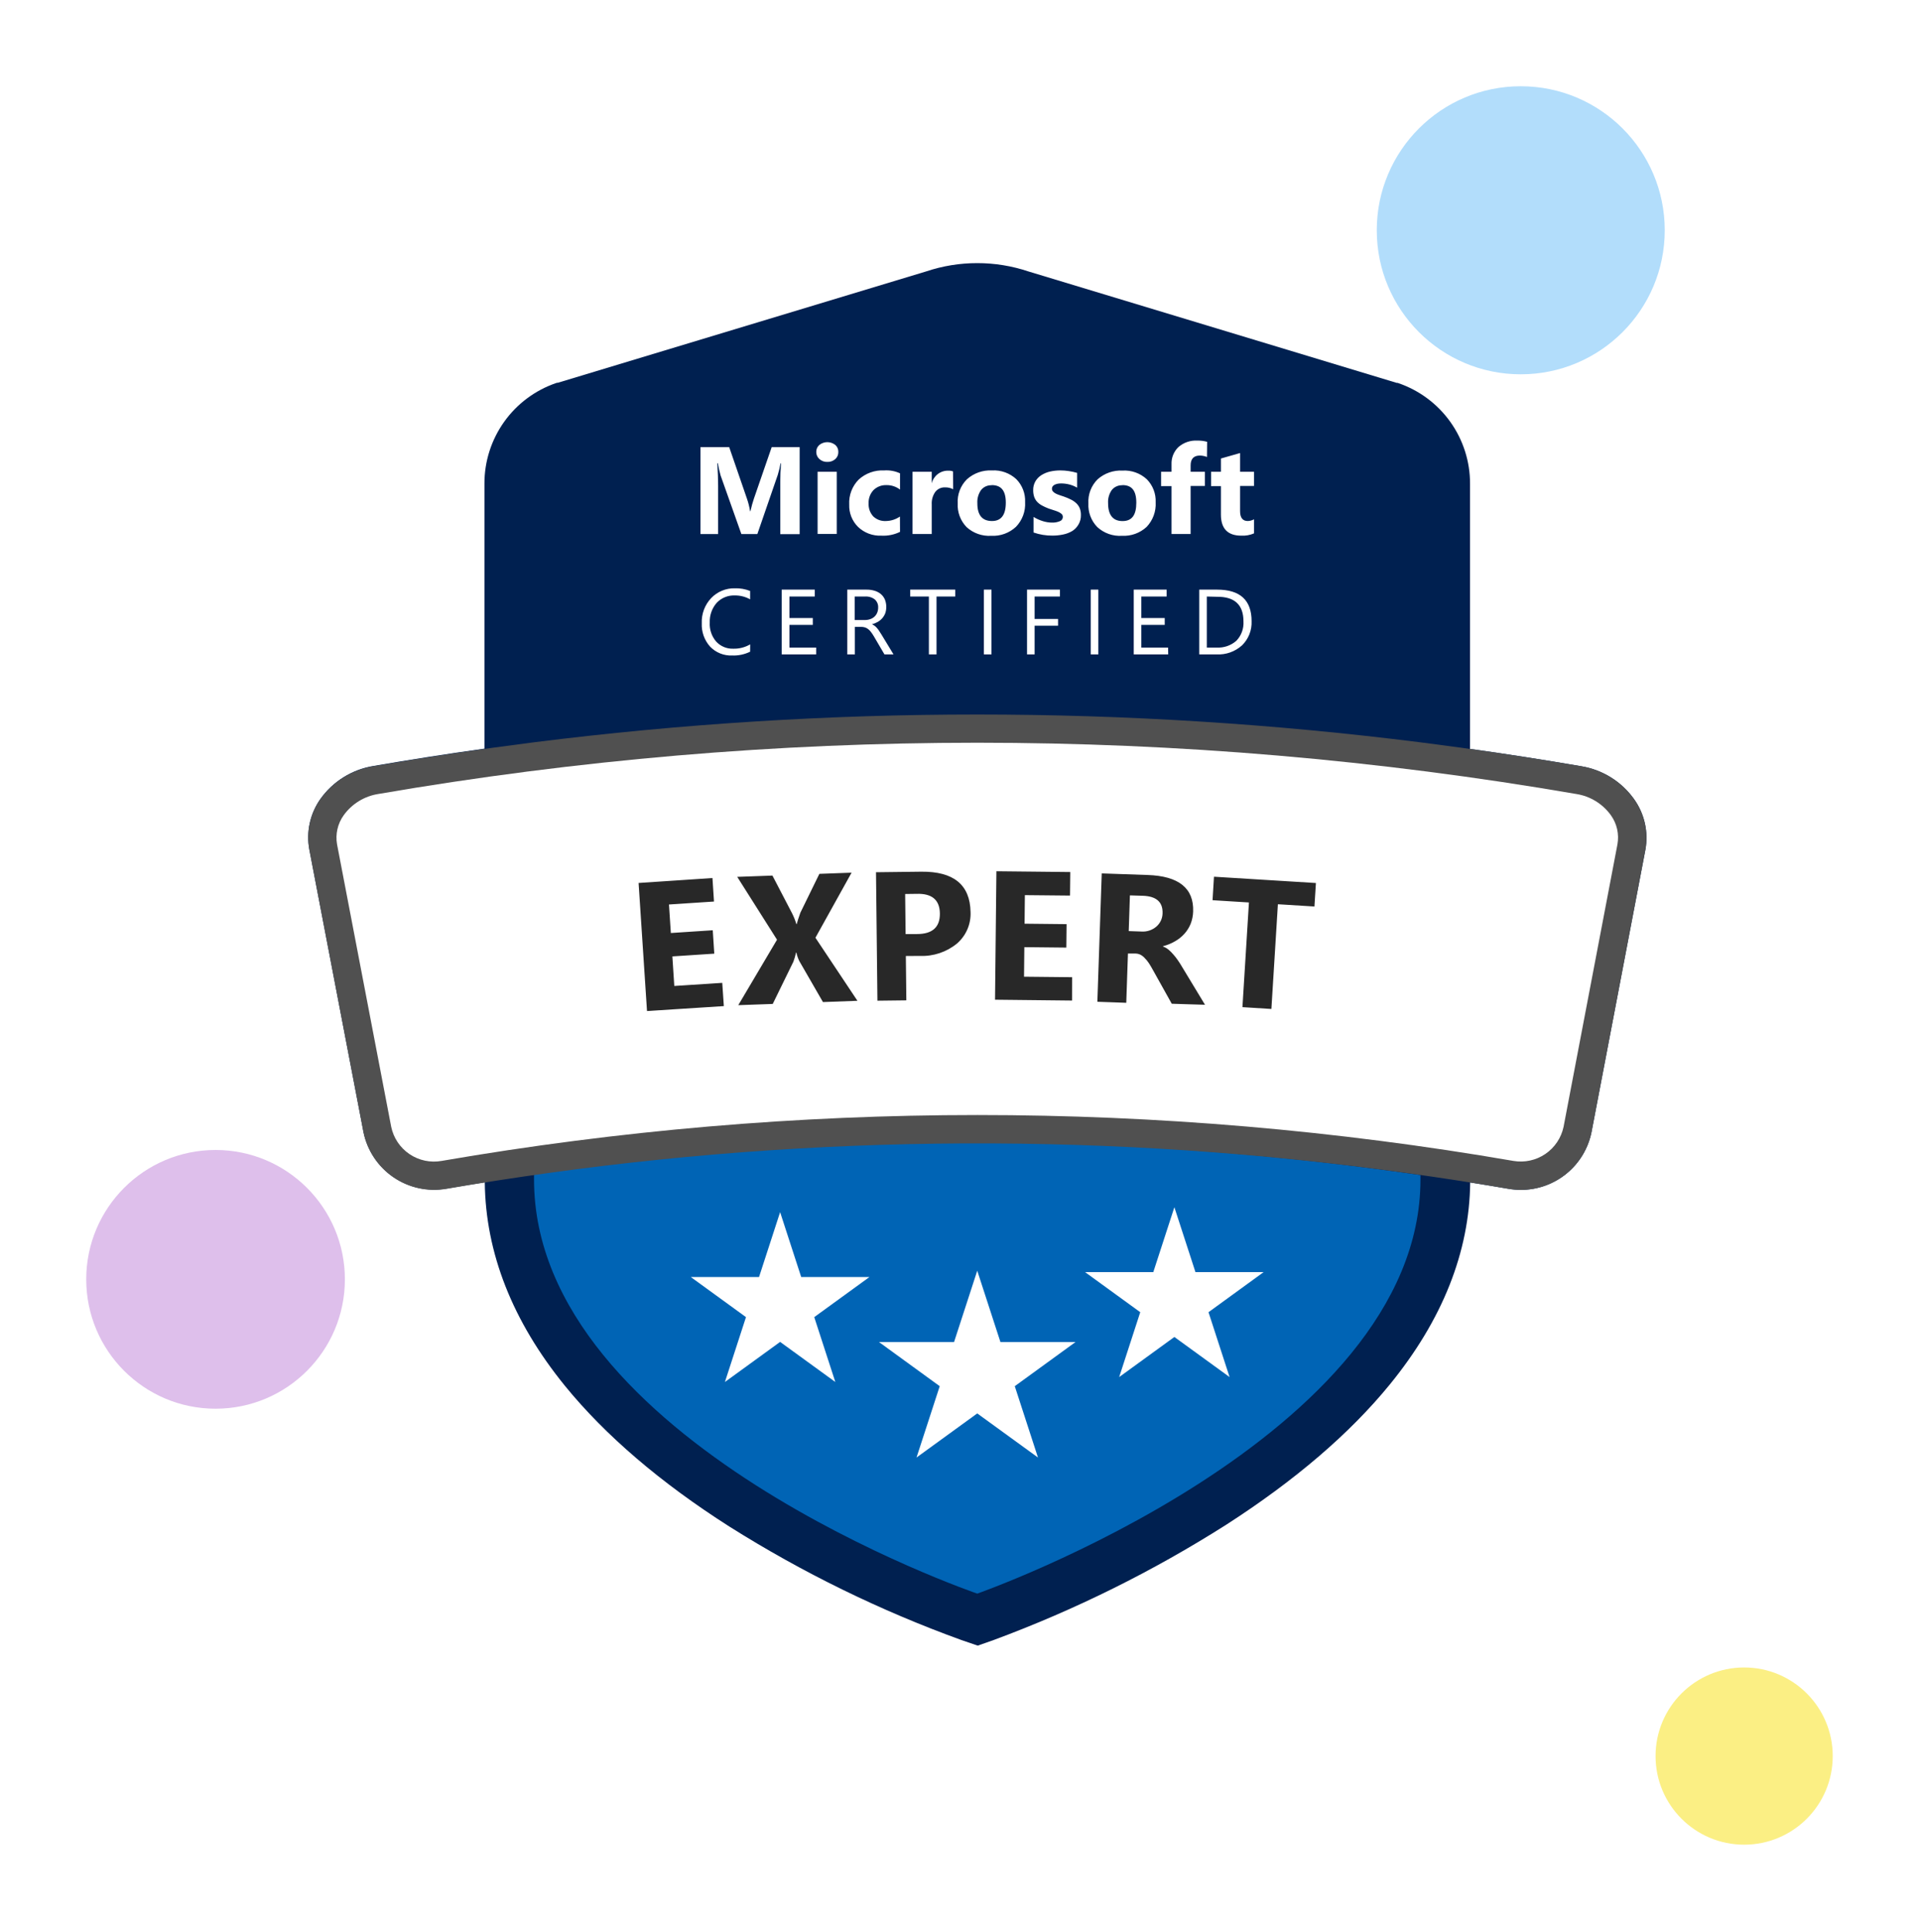 <svg width="668" height="672" viewBox="0 0 668 672" fill="none" xmlns="http://www.w3.org/2000/svg">
<g filter="url(#filter0_f_970_920)">
<circle cx="529.097" cy="80.097" r="50.097" fill="#B2DDFB"/>
</g>
<g filter="url(#filter1_f_970_920)">
<circle cx="74.996" cy="444.996" r="44.996" fill="#DEBFEB"/>
</g>
<g filter="url(#filter2_f_970_920)">
<circle cx="606.819" cy="610.819" r="30.819" fill="#FBEF84"/>
</g>
<path d="M568.523 277.979C566.363 274.946 563.623 272.371 560.462 270.403C557.3 268.436 553.78 267.115 550.105 266.516C537.243 264.289 524.359 262.279 511.452 260.486V168.257C511.468 160.544 509.067 153.019 504.587 146.741C500.106 140.462 493.771 135.746 486.471 133.253L486.197 133.168H485.906L357.852 94.429C352.098 92.496 346.068 91.512 339.999 91.517C333.935 91.512 327.91 92.496 322.163 94.429L194.091 133.133H193.8L193.526 133.219C186.235 135.709 179.905 140.418 175.425 146.686C170.946 152.954 168.54 160.467 168.545 168.171V260.4C155.638 262.205 142.754 264.215 129.893 266.431C126.217 267.029 122.697 268.35 119.536 270.318C116.374 272.285 113.634 274.86 111.474 277.893C109.69 280.414 108.43 283.267 107.768 286.283C107.105 289.3 107.055 292.418 107.619 295.455L126.466 393.783C127.781 400.157 131.522 405.771 136.9 409.438C142.277 413.105 148.87 414.538 155.284 413.435C159.739 412.664 164.193 411.944 168.665 411.225C168.922 435.76 178.294 459.592 196.593 482.088C210.556 499.221 229.78 515.704 253.715 530.952C279.164 546.99 306.265 560.242 334.55 570.479L340.17 572.398L345.773 570.428C374.014 559.965 401.074 546.555 426.505 530.421C450.491 515.001 469.629 498.622 483.559 481.54C501.857 459.112 511.246 435.451 511.503 411.293C515.975 412.013 520.43 412.732 524.884 413.503C526.288 413.741 527.71 413.862 529.133 413.863C534.91 413.87 540.512 411.879 544.989 408.229C549.467 404.579 552.545 399.494 553.703 393.834L572.464 295.54C573.015 292.498 572.95 289.377 572.273 286.36C571.596 283.344 570.321 280.494 568.523 277.979Z" fill="#002050"/>
<path d="M185.801 407.986V410.282C185.801 501.654 340.001 554.305 340.001 554.305C340.001 554.305 494.201 500.301 494.201 410.282V408.723C391.959 393.809 288.112 393.561 185.801 407.986Z" fill="#0064B5"/>
<path d="M271.416 421.624L278.749 444.189H302.496L283.289 458.135L290.622 480.7L271.416 466.753L252.209 480.7L259.542 458.135L240.336 444.189H264.083L271.416 421.624ZM408.585 419.911L415.918 442.476H439.648L420.459 456.422L427.792 478.987L408.585 465.04L389.379 478.987L396.712 456.422L377.505 442.476H401.252L408.585 419.911ZM340.001 441.996L348.07 466.805H374.182L353.056 482.156L361.126 506.965L340.001 491.631L318.875 506.965L326.945 482.156L305.82 466.805H331.931L340.001 441.996ZM260.982 226.681C259.049 227.627 256.912 228.08 254.762 228C253.332 228.064 251.904 227.822 250.575 227.29C249.245 226.758 248.044 225.949 247.052 224.916C245.062 222.692 244.023 219.777 244.157 216.795C244.088 215.195 244.341 213.598 244.9 212.097C245.459 210.596 246.313 209.223 247.412 208.057C248.473 206.941 249.756 206.06 251.179 205.47C252.601 204.88 254.131 204.594 255.67 204.631C257.485 204.572 259.293 204.887 260.982 205.556V208.468C259.349 207.558 257.506 207.091 255.636 207.115C254.461 207.07 253.291 207.278 252.203 207.725C251.115 208.171 250.136 208.845 249.331 209.702C247.688 211.598 246.83 214.049 246.932 216.555C246.793 218.976 247.605 221.355 249.194 223.186C249.948 223.997 250.867 224.636 251.89 225.058C252.913 225.481 254.016 225.678 255.122 225.636C257.183 225.691 259.218 225.168 260.999 224.128L260.982 226.681ZM283.957 227.624H271.964V205.093H283.461V207.492H274.654V214.979H282.792V217.361H274.654V225.242H283.957V227.624ZM310.874 227.624H307.721L304.021 221.318C303.718 220.794 303.38 220.29 303.01 219.811C302.727 219.43 302.392 219.089 302.016 218.8C301.687 218.548 301.315 218.357 300.919 218.234C300.486 218.106 300.035 218.042 299.583 218.046H297.424V227.624H294.786V205.093H301.502C302.429 205.082 303.353 205.209 304.243 205.47C305.03 205.694 305.764 206.073 306.402 206.584C307.022 207.091 307.515 207.737 307.841 208.468C308.461 209.998 308.522 211.696 308.013 213.266C307.775 213.89 307.433 214.469 307.002 214.979C306.552 215.503 306.02 215.948 305.425 216.298C304.781 216.67 304.09 216.953 303.369 217.138C303.718 217.29 304.047 217.486 304.346 217.72C304.637 217.94 304.902 218.193 305.134 218.474C305.411 218.791 305.663 219.129 305.888 219.485L306.71 220.77L310.874 227.624ZM297.356 207.492V215.664H300.937C301.561 215.671 302.182 215.567 302.77 215.356C303.311 215.178 303.807 214.886 304.226 214.499C304.644 214.119 304.971 213.651 305.186 213.129C305.42 212.552 305.537 211.935 305.528 211.313C305.556 210.787 305.466 210.262 305.264 209.776C305.062 209.29 304.755 208.855 304.363 208.503C303.384 207.757 302.164 207.397 300.937 207.492H297.356ZM332.342 207.492H325.831V227.624H323.176V207.492H316.682V205.093H332.342V207.492ZM344.952 227.624H342.314V205.093H344.952V227.624ZM368.767 207.492H359.961V215.288H368.116V217.652H359.961V227.624H357.322V205.093H368.767V207.492ZM382.131 227.624H379.493V205.093H382.131V227.624ZM406.444 227.624H394.45V205.093H405.895V207.492H397.089V214.979H405.227V217.361H397.089V225.242H406.392L406.444 227.624ZM417.238 227.624V205.093H423.457C431.453 205.093 435.45 208.754 435.45 216.076C435.515 217.63 435.253 219.18 434.68 220.627C434.108 222.073 433.238 223.383 432.126 224.471C430.93 225.553 429.531 226.389 428.012 226.93C426.492 227.471 424.88 227.706 423.269 227.624H417.238ZM419.876 207.492V225.242H423.303C425.809 225.384 428.271 224.535 430.156 222.878C431.01 221.986 431.67 220.928 432.094 219.769C432.519 218.61 432.699 217.376 432.623 216.144C432.623 210.376 429.551 207.52 423.406 207.578L419.876 207.492ZM278.218 185.784H271.467V167.657C271.467 165.704 271.553 163.545 271.724 161.18H271.553C271.32 162.536 271 163.875 270.593 165.19L263.5 185.75H257.932L250.702 165.361C250.313 163.974 249.998 162.567 249.759 161.146H249.571C249.742 164.127 249.845 166.749 249.845 168.993V185.75H243.711V155.526H253.7L259.885 173.482C260.375 174.892 260.736 176.342 260.964 177.817H261.084C261.478 176.104 261.873 174.682 262.301 173.431L268.486 155.526H278.218V185.784ZM287.83 160.666C286.813 160.707 285.821 160.343 285.071 159.656C284.726 159.349 284.451 158.971 284.265 158.548C284.079 158.125 283.985 157.667 283.992 157.206C283.977 156.742 284.067 156.282 284.253 155.858C284.44 155.434 284.72 155.057 285.071 154.755C285.86 154.134 286.834 153.797 287.838 153.797C288.842 153.797 289.817 154.134 290.605 154.755C290.954 155.058 291.231 155.435 291.415 155.86C291.599 156.284 291.685 156.744 291.667 157.206C291.683 157.672 291.596 158.137 291.413 158.566C291.229 158.995 290.953 159.379 290.605 159.69C289.842 160.363 288.846 160.713 287.83 160.666ZM291.119 185.715H284.454V164.093H291.119V185.715ZM313.135 184.996C311.108 185.987 308.861 186.441 306.608 186.315C305.128 186.378 303.65 186.142 302.264 185.621C300.877 185.1 299.61 184.305 298.538 183.282C297.512 182.268 296.708 181.051 296.177 179.709C295.646 178.367 295.4 176.929 295.454 175.487C295.369 173.888 295.619 172.29 296.189 170.794C296.758 169.298 297.634 167.938 298.761 166.8C299.952 165.715 301.347 164.876 302.864 164.332C304.382 163.788 305.992 163.549 307.601 163.631C309.502 163.493 311.406 163.841 313.135 164.641V170.295C311.794 169.268 310.147 168.72 308.458 168.736C307.625 168.699 306.792 168.832 306.012 169.126C305.231 169.421 304.519 169.871 303.918 170.45C303.334 171.068 302.881 171.798 302.586 172.596C302.292 173.394 302.162 174.243 302.204 175.093C302.16 175.912 302.278 176.732 302.551 177.505C302.824 178.278 303.248 178.99 303.798 179.599C304.384 180.159 305.078 180.592 305.839 180.872C306.599 181.152 307.409 181.273 308.218 181.226C309.965 181.203 311.665 180.661 313.101 179.667L313.135 184.996ZM331.622 170.175C330.757 169.722 329.789 169.498 328.812 169.524C328.155 169.492 327.499 169.621 326.902 169.898C326.306 170.176 325.785 170.594 325.386 171.118C324.504 172.385 324.075 173.912 324.169 175.453V185.733H317.487V164.093H324.169V168.119C324.477 166.849 325.207 165.72 326.241 164.92C327.275 164.12 328.55 163.695 329.858 163.716C330.44 163.684 331.023 163.771 331.571 163.973L331.622 170.175ZM344.849 186.366C343.291 186.462 341.729 186.242 340.258 185.721C338.786 185.2 337.434 184.388 336.283 183.334C335.232 182.248 334.416 180.957 333.886 179.543C333.355 178.128 333.121 176.619 333.199 175.11C333.108 173.563 333.347 172.016 333.9 170.568C334.452 169.121 335.305 167.808 336.403 166.715C338.793 164.572 341.935 163.464 345.141 163.631C346.68 163.544 348.221 163.768 349.672 164.289C351.123 164.81 352.455 165.617 353.587 166.663C354.621 167.714 355.427 168.968 355.954 170.344C356.482 171.721 356.72 173.192 356.654 174.664C356.744 176.234 356.509 177.805 355.964 179.279C355.418 180.753 354.574 182.098 353.484 183.231C352.33 184.308 350.97 185.14 349.486 185.679C348.003 186.218 346.425 186.451 344.849 186.366ZM345.021 168.788C344.325 168.753 343.631 168.883 342.994 169.165C342.357 169.448 341.795 169.876 341.354 170.415C340.398 171.754 339.932 173.382 340.035 175.024C340.012 179.159 341.714 181.226 345.141 181.226C348.327 181.226 349.938 179.102 349.938 174.836C349.938 170.57 348.259 168.736 345.021 168.736V168.788ZM359.584 185.219V179.804C360.608 180.433 361.707 180.928 362.856 181.278C363.861 181.592 364.905 181.76 365.958 181.775C366.914 181.816 367.867 181.646 368.75 181.278C369.053 181.168 369.314 180.968 369.498 180.704C369.682 180.44 369.78 180.126 369.778 179.804C369.782 179.604 369.743 179.406 369.663 179.223C369.583 179.039 369.465 178.875 369.316 178.742C368.956 178.437 368.551 178.189 368.116 178.005C367.597 177.786 367.065 177.597 366.523 177.44C365.958 177.269 365.392 177.08 364.81 176.875C364.028 176.577 363.267 176.227 362.531 175.829C361.893 175.491 361.314 175.052 360.818 174.527C360.372 174.028 360.029 173.446 359.807 172.814C359.567 172.073 359.452 171.297 359.464 170.518C359.431 169.42 359.704 168.335 360.252 167.383C360.777 166.513 361.498 165.779 362.36 165.241C363.294 164.663 364.319 164.246 365.392 164.007C366.551 163.751 367.735 163.624 368.922 163.631C369.897 163.629 370.871 163.703 371.834 163.853C372.819 163.995 373.792 164.207 374.747 164.487V169.627C373.9 169.134 372.989 168.759 372.04 168.514C371.11 168.278 370.155 168.157 369.196 168.154C368.782 168.153 368.37 168.187 367.962 168.257C367.608 168.332 367.263 168.447 366.934 168.599C366.662 168.735 366.423 168.928 366.232 169.165C366.073 169.403 365.99 169.684 365.992 169.97C365.983 170.343 366.118 170.704 366.369 170.981C366.654 171.278 366.991 171.522 367.362 171.7C367.798 171.92 368.251 172.103 368.716 172.249L370.207 172.745C371.033 173.035 371.84 173.378 372.622 173.773C373.301 174.105 373.925 174.538 374.473 175.058C374.982 175.541 375.385 176.124 375.655 176.772C375.945 177.526 376.084 178.329 376.066 179.136C376.103 180.29 375.812 181.431 375.227 182.426C374.712 183.32 373.997 184.083 373.136 184.653C372.148 185.25 371.064 185.673 369.932 185.904C368.705 186.166 367.453 186.299 366.197 186.298C363.947 186.32 361.71 185.955 359.584 185.219ZM390.338 186.366C388.78 186.465 387.217 186.247 385.745 185.725C384.273 185.204 382.921 184.391 381.772 183.334C380.715 182.252 379.893 180.962 379.36 179.547C378.826 178.131 378.591 176.621 378.67 175.11C378.58 173.563 378.819 172.016 379.371 170.568C379.924 169.121 380.777 167.808 381.874 166.715C384.26 164.604 387.38 163.515 390.561 163.682C392.101 163.593 393.642 163.816 395.094 164.337C396.545 164.858 397.876 165.667 399.008 166.715C400.041 167.766 400.847 169.019 401.375 170.396C401.903 171.772 402.141 173.243 402.075 174.716C402.163 176.283 401.929 177.852 401.386 179.326C400.844 180.799 400.005 182.146 398.922 183.282C397.768 184.342 396.415 185.16 394.941 185.69C393.467 186.219 391.902 186.449 390.338 186.366ZM390.51 168.788C389.811 168.753 389.115 168.883 388.475 169.165C387.835 169.448 387.271 169.876 386.826 170.415C385.876 171.757 385.416 173.384 385.524 175.024C385.524 179.17 387.237 181.244 390.544 181.244C393.851 181.244 395.341 179.119 395.341 174.853C395.341 170.587 393.731 168.736 390.51 168.736V168.788ZM419.928 158.953C419.142 158.639 418.306 158.471 417.46 158.456C415.319 158.456 414.239 159.604 414.239 161.883V164.093H419.191V169.028H414.239V185.733H407.592V169.079H403.959V164.093H407.592V161.472C407.547 160.365 407.737 159.261 408.151 158.233C408.564 157.205 409.191 156.277 409.99 155.509C411.798 153.928 414.154 153.116 416.552 153.248C417.709 153.222 418.864 153.366 419.979 153.676L419.928 158.953ZM436.29 185.527C434.886 186.13 433.361 186.4 431.835 186.315C427.141 186.315 424.776 183.865 424.776 178.982V169.079H421.35V164.093H424.776V159.484L431.441 157.582V164.093H436.29V169.028H431.441V177.8C431.441 180.061 432.332 181.226 434.114 181.226C434.878 181.209 435.625 181.003 436.29 180.627V185.527Z" fill="white"/>
<path d="M568.523 277.979C566.363 274.946 563.623 272.371 560.462 270.403C557.3 268.436 553.78 267.115 550.105 266.517C531.509 263.341 512.874 260.571 494.199 258.207C391.758 245.305 288.103 245.305 185.662 258.207C167.066 260.571 148.476 263.341 129.893 266.517C126.217 267.115 122.697 268.436 119.536 270.403C116.374 272.371 113.634 274.946 111.474 277.979C109.69 280.5 108.43 283.353 107.768 286.369C107.105 289.385 107.055 292.504 107.619 295.54L126.466 393.869C127.781 400.243 131.522 405.857 136.9 409.524C142.277 413.191 148.87 414.624 155.284 413.521C167.152 411.476 179.042 409.631 190.956 407.986C293.348 393.801 397.241 394.297 499.493 409.46C507.979 410.705 516.443 412.058 524.884 413.521C526.288 413.759 527.71 413.879 529.133 413.88C534.91 413.887 540.512 411.897 544.989 408.247C549.467 404.596 552.545 399.511 553.703 393.851L572.464 295.558C573.017 292.513 572.953 289.388 572.277 286.368C571.6 283.349 570.323 280.496 568.523 277.979Z" fill="#505050"/>
<path d="M548.443 276.179C410.503 252.399 269.511 252.399 131.572 276.179C129.184 276.558 126.895 277.405 124.837 278.673C122.779 279.94 120.991 281.603 119.579 283.564C118.537 285.012 117.795 286.654 117.398 288.393C117.001 290.132 116.956 291.933 117.266 293.69L136.112 391.967C136.92 395.829 139.2 399.224 142.468 401.434C145.737 403.644 149.738 404.495 153.622 403.806C277.019 382.518 403.15 382.518 526.547 403.806C530.42 404.462 534.396 403.597 537.646 401.391C540.897 399.185 543.169 395.808 543.988 391.967L562.732 293.707C563.052 291.95 563.015 290.146 562.624 288.404C562.232 286.661 561.494 285.015 560.453 283.564C559.039 281.601 557.249 279.937 555.187 278.67C553.126 277.402 550.834 276.556 548.443 276.179Z" fill="white"/>
<path d="M251.834 349.956L225.106 351.669L222.176 307.123L247.876 305.409L248.407 313.582L232.747 314.61L233.398 324.53L247.979 323.571L248.51 331.709L233.929 332.668L234.597 342.948L251.285 341.869L251.834 349.956ZM298.316 348.106L286.323 348.551L278.099 334.296C277.635 333.355 277.289 332.359 277.071 331.332H276.951C276.724 332.403 276.42 333.457 276.043 334.485L268.847 349.202L256.854 349.63L270.338 326.86L256.494 304.998L268.744 304.553L275.598 317.711C276.193 318.907 276.686 320.15 277.071 321.429H277.191C277.414 320.538 277.842 319.219 278.459 317.471L285.072 303.953L296.277 303.542L283.702 326.175L298.316 348.106ZM315.158 332.531L315.33 347.951L305.272 348.071L304.776 303.388L320.538 303.199C331.801 303.085 337.512 307.768 337.672 317.248C337.759 319.312 337.379 321.368 336.56 323.264C335.741 325.16 334.505 326.846 332.943 328.197C329.315 331.164 324.724 332.695 320.041 332.497L315.158 332.531ZM314.919 310.961L315.073 324.89H319.031C324.388 324.89 327.043 322.514 326.998 317.762C326.952 313.011 324.245 310.726 318.876 310.909L314.919 310.961ZM372.983 348.02L346.187 347.729L346.667 303.045L372.367 303.319L372.281 311.509L356.57 311.355L356.467 321.292L371.082 321.446L370.996 329.602L356.381 329.447L356.278 339.727L373.001 339.899L372.983 348.02ZM419.243 349.493L407.678 349.134L401.133 337.414C400.637 336.523 400.174 335.701 399.711 335.016C399.306 334.401 398.841 333.827 398.324 333.302C397.905 332.826 397.406 332.425 396.85 332.12C396.32 331.843 395.734 331.691 395.137 331.675H392.43L391.847 348.808L381.79 348.448L383.315 303.799L399.266 304.347C410.111 304.707 415.388 308.956 415.114 317.043C415.072 318.516 414.777 319.971 414.24 321.343C413.729 322.6 413.005 323.76 412.099 324.77C411.164 325.815 410.064 326.701 408.843 327.391C407.535 328.163 406.121 328.74 404.646 329.105V329.242C405.338 329.488 405.982 329.853 406.548 330.321C407.169 330.84 407.742 331.413 408.261 332.035C408.838 332.683 409.37 333.37 409.854 334.091C410.368 334.827 410.814 335.547 411.225 336.249L419.243 349.493ZM393.115 311.44L392.704 323.862L397.056 324.016C398.966 324.161 400.857 323.545 402.316 322.303C402.981 321.728 403.518 321.018 403.89 320.221C404.262 319.424 404.461 318.557 404.474 317.677C404.612 313.77 402.327 311.737 397.621 311.577L393.115 311.44ZM457.314 315.312L444.601 314.524L442.339 350.95L432.265 350.316L434.526 313.907L421.865 313.119L422.362 304.947L457.828 307.14L457.314 315.312Z" fill="#282828"/>
<defs>
<filter id="filter0_f_970_920" x="449" y="0" width="160.195" height="160.195" filterUnits="userSpaceOnUse" color-interpolation-filters="sRGB">
<feFlood flood-opacity="0" result="BackgroundImageFix"/>
<feBlend mode="normal" in="SourceGraphic" in2="BackgroundImageFix" result="shape"/>
<feGaussianBlur stdDeviation="15" result="effect1_foregroundBlur_970_920"/>
</filter>
<filter id="filter1_f_970_920" x="0" y="370" width="149.992" height="149.992" filterUnits="userSpaceOnUse" color-interpolation-filters="sRGB">
<feFlood flood-opacity="0" result="BackgroundImageFix"/>
<feBlend mode="normal" in="SourceGraphic" in2="BackgroundImageFix" result="shape"/>
<feGaussianBlur stdDeviation="15" result="effect1_foregroundBlur_970_920"/>
</filter>
<filter id="filter2_f_970_920" x="546" y="550" width="121.637" height="121.638" filterUnits="userSpaceOnUse" color-interpolation-filters="sRGB">
<feFlood flood-opacity="0" result="BackgroundImageFix"/>
<feBlend mode="normal" in="SourceGraphic" in2="BackgroundImageFix" result="shape"/>
<feGaussianBlur stdDeviation="15" result="effect1_foregroundBlur_970_920"/>
</filter>
</defs>
</svg>
